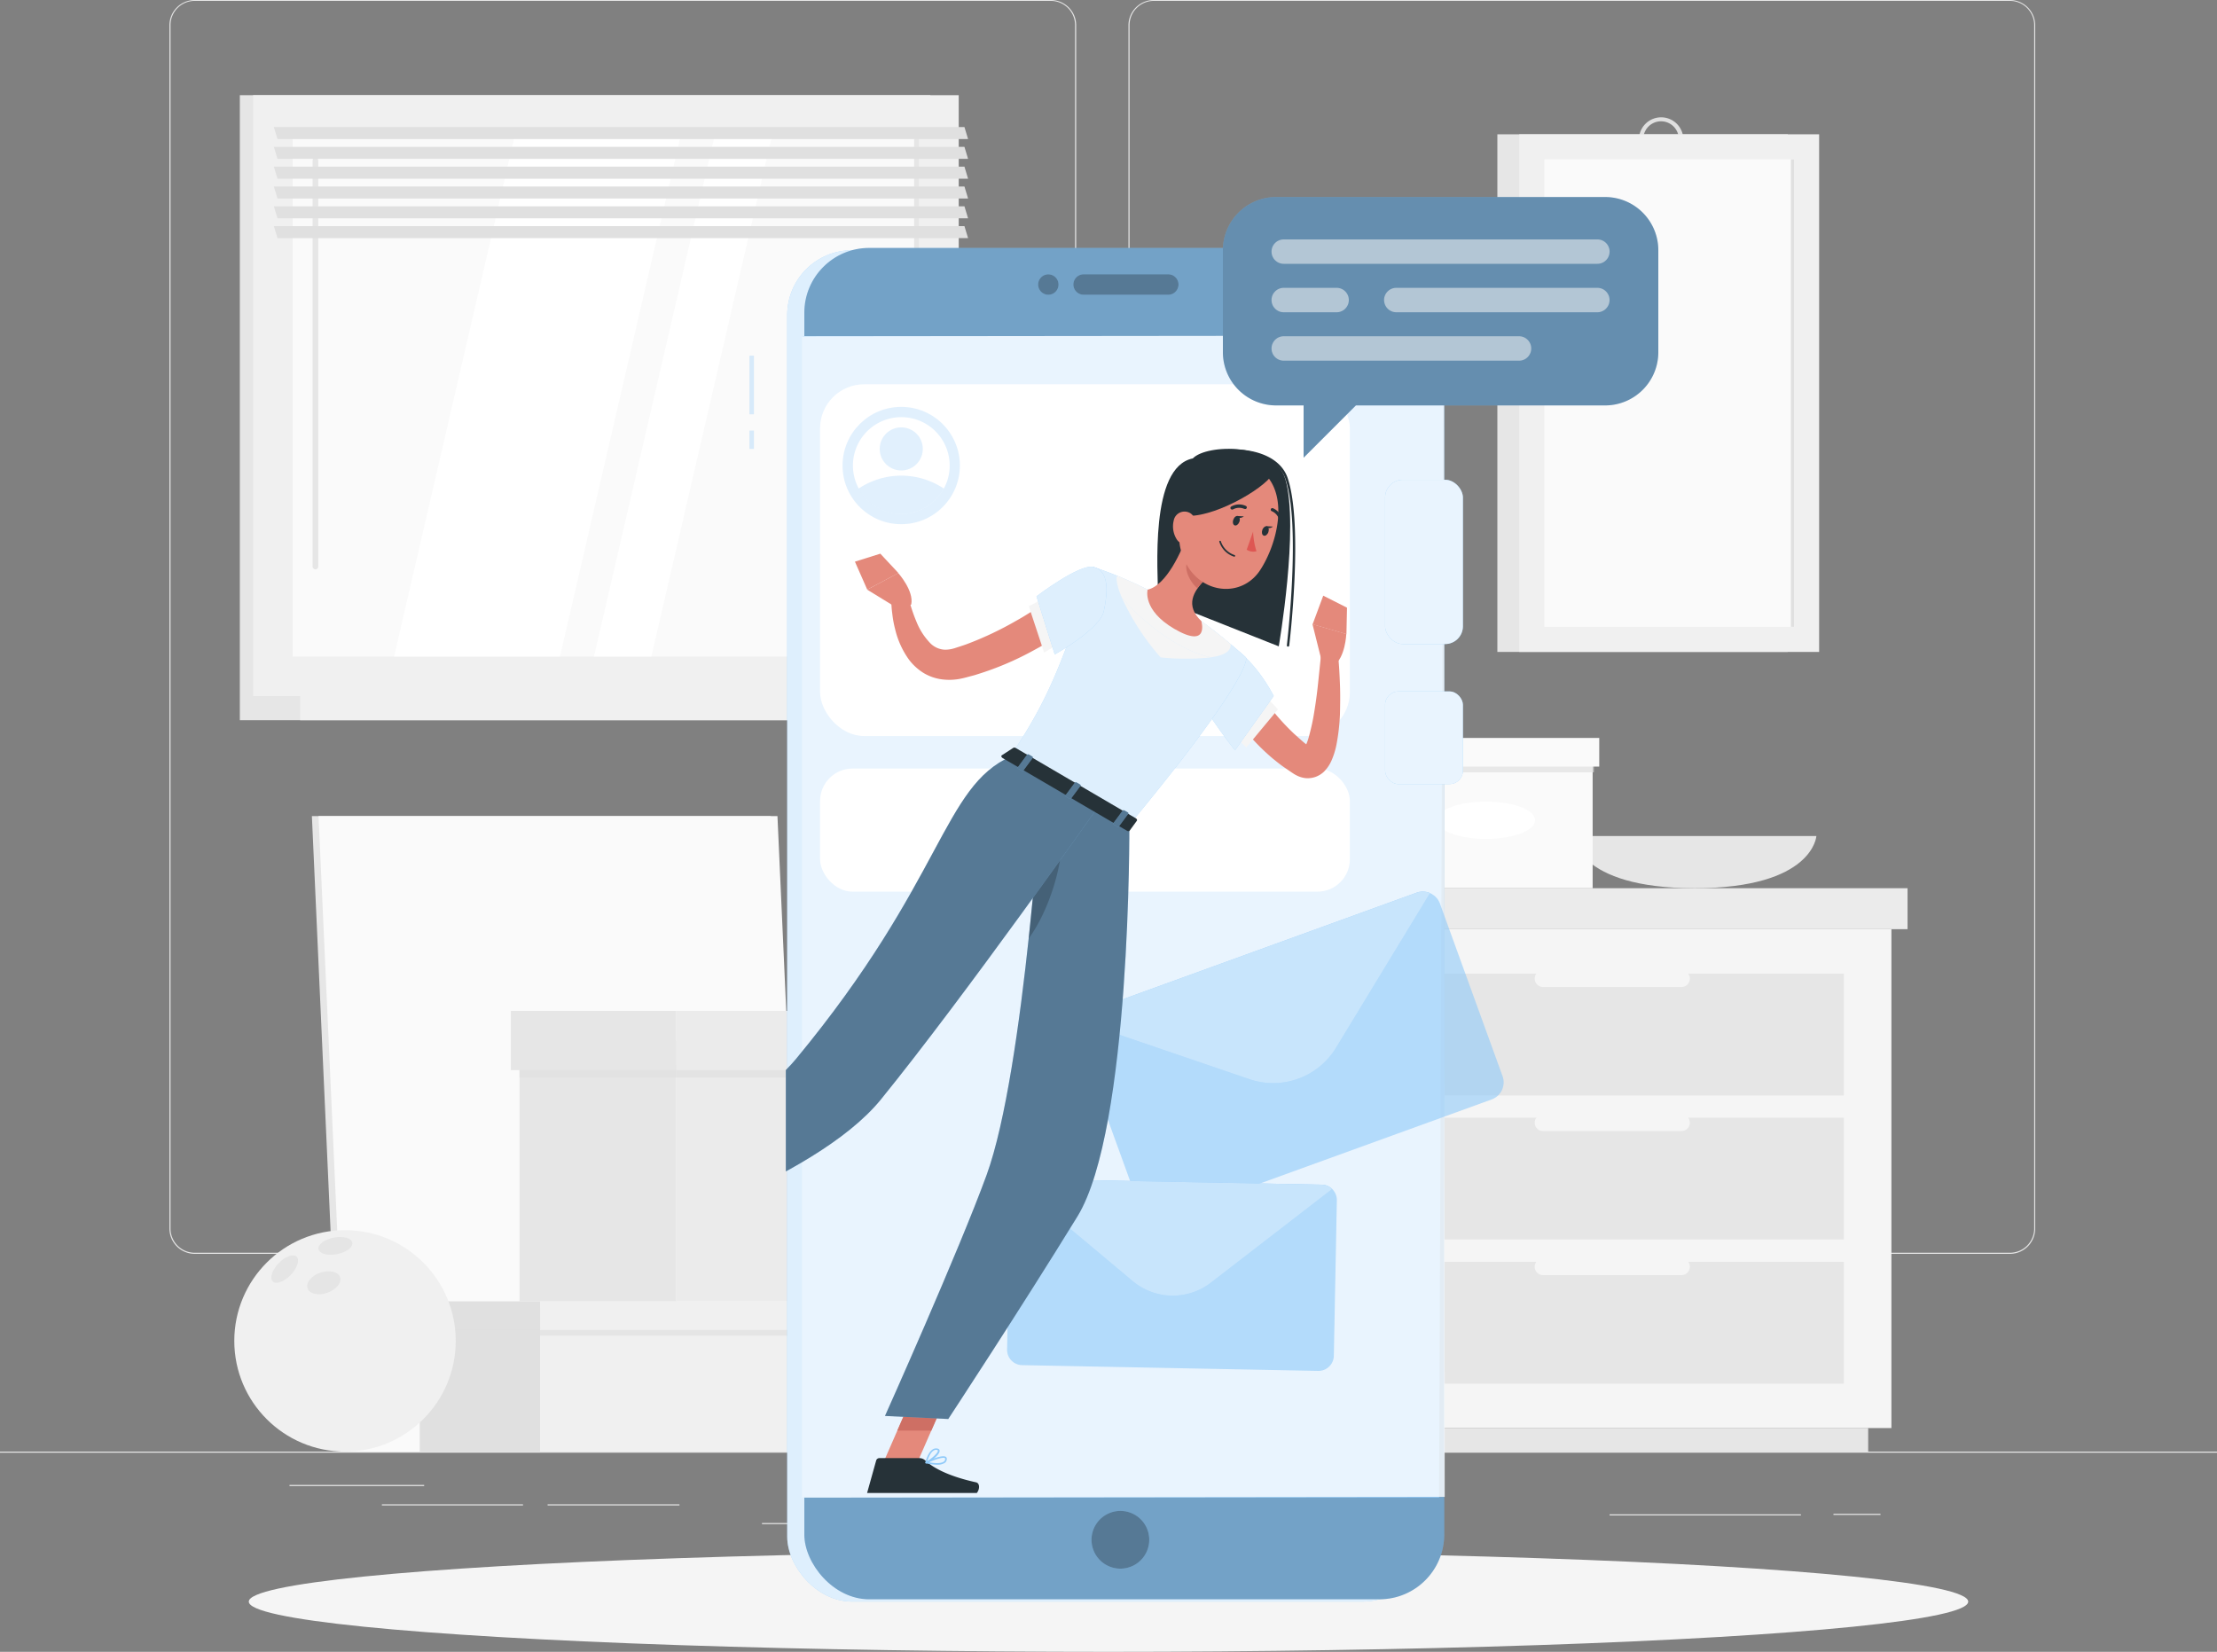 <svg xmlns="http://www.w3.org/2000/svg" xmlns:xlink="http://www.w3.org/1999/xlink" viewBox="0 0 500 372.56"><rect x="0" y="0" width="500" height="372.56" fill="#808080" stroke="none"/><defs><clipPath id="a" transform="translate(0 -55)"><rect x="177.23" y="129.81" width="144.32" height="261.93" style="fill:none"/></clipPath></defs><rect y="327.4" width="500" height="0.25" style="fill:#e6e6e6"/><rect x="413.5" y="341.43" width="10.61" height="0.25" style="fill:#e6e6e6"/><rect x="363.01" y="341.55" width="43.15" height="0.25" style="fill:#e6e6e6"/><rect x="236.85" y="339.17" width="72.82" height="0.25" style="fill:#e6e6e6"/><rect x="171.85" y="343.51" width="23.11" height="0.25" style="fill:#e6e6e6"/><rect x="86.13" y="339.29" width="31.82" height="0.25" style="fill:#e6e6e6"/><rect x="123.5" y="339.29" width="29.74" height="0.25" style="fill:#e6e6e6"/><rect x="65.29" y="334.92" width="30.37" height="0.25" style="fill:#e6e6e6"/><path d="M237,337.8H43.91a5.71,5.71,0,0,1-5.7-5.71V60.66A5.71,5.71,0,0,1,43.91,55H237a5.71,5.71,0,0,1,5.71,5.71h0V332.09A5.71,5.71,0,0,1,237,337.8ZM43.91,55.2a5.46,5.46,0,0,0-5.45,5.46V332.09a5.46,5.46,0,0,0,5.45,5.46H237a5.48,5.48,0,0,0,5.46-5.46V60.66A5.48,5.48,0,0,0,237,55.2Z" transform="translate(0 -55)" style="fill:#e6e6e6"/><path d="M453.31,337.8H260.21a5.73,5.73,0,0,1-5.71-5.71V60.66A5.72,5.72,0,0,1,260.21,55h193.1A5.71,5.71,0,0,1,459,60.66V332.09A5.7,5.7,0,0,1,453.31,337.8ZM260.21,55.2a5.48,5.48,0,0,0-5.46,5.46V332.09a5.48,5.48,0,0,0,5.46,5.46h193.1a5.48,5.48,0,0,0,5.46-5.46V60.66a5.48,5.48,0,0,0-5.46-5.46Z" transform="translate(0 -55)" style="fill:#e6e6e6"/><rect x="54.09" y="21.47" width="155.75" height="135.53" style="fill:#e6e6e6"/><rect x="57.07" y="21.47" width="159.15" height="135.53" style="fill:#f0f0f0"/><rect x="54.09" y="157" width="155.75" height="5.44" style="fill:#e6e6e6"/><rect x="67.69" y="157" width="159.15" height="5.44" style="fill:#f0f0f0"/><rect x="66" y="30.39" width="141.3" height="117.69" style="fill:#fafafa"/><polygon points="88.88 148.08 116.14 30.39 153.55 30.39 126.29 148.08 88.88 148.08" style="fill:#fff"/><path d="M71.14,183.41a.64.64,0,0,1-.64-.64V91.19a.64.64,0,0,1,1.28,0v91.58A.64.64,0,0,1,71.14,183.41Z" transform="translate(0 -55)" style="fill:#e6e6e6"/><polygon points="133.96 148.08 161.22 30.39 174.16 30.39 146.9 148.08 133.96 148.08" style="fill:#fff"/><rect x="206.16" y="30.38" width="1.13" height="117.69" style="fill:#e6e6e6"/><polygon points="218.33 31.36 62.58 31.36 61.76 28.65 217.51 28.65 218.33 31.36" style="fill:#e0e0e0"/><polygon points="218.33 35.83 62.58 35.83 61.76 33.12 217.51 33.12 218.33 35.83" style="fill:#e0e0e0"/><polygon points="218.33 40.3 62.58 40.3 61.76 37.59 217.51 37.59 218.33 40.3" style="fill:#e0e0e0"/><polygon points="218.33 44.77 62.58 44.77 61.76 42.06 217.51 42.06 218.33 44.77" style="fill:#e0e0e0"/><polygon points="218.33 49.24 62.58 49.24 61.76 46.53 217.51 46.53 218.33 49.24" style="fill:#e0e0e0"/><polygon points="218.33 53.71 62.58 53.71 61.76 51 217.51 51 218.33 53.71" style="fill:#e0e0e0"/><rect x="337.7" y="30.29" width="65.49" height="116.75" style="fill:#e6e6e6"/><path d="M374.59,91.46a5,5,0,1,1,5.05-5A5,5,0,0,1,374.59,91.46Zm0-9.1a4,4,0,1,0,.05,0Z" transform="translate(0 -55)" style="fill:#e0e0e0"/><rect x="342.63" y="30.29" width="67.64" height="116.75" style="fill:#f0f0f0"/><rect x="348.3" y="35.95" width="56.31" height="105.42" style="fill:#fafafa"/><rect x="403.91" y="35.95" width="0.7" height="105.42" style="fill:#e0e0e0"/><path d="M354.76,243.56s.7,11.77,27.45,11.77,27.44-11.77,27.44-11.77Z" transform="translate(0 -55)" style="fill:#e6e6e6"/><rect x="273.34" y="209.57" width="27.32" height="112.52" style="fill:#e6e6e6"/><rect x="278.59" y="322.09" width="142.74" height="5.31" style="fill:#e6e6e6"/><rect x="300.66" y="209.57" width="125.91" height="112.52" style="fill:#f5f5f5"/><rect x="311.4" y="252.09" width="104.43" height="27.48" style="fill:#e6e6e6"/><rect x="311.4" y="284.59" width="104.43" height="27.48" style="fill:#e6e6e6"/><path d="M379.23,310.1H348a1.88,1.88,0,0,1-1.88-1.88h0a1.89,1.89,0,0,1,1.88-1.89h31.23a1.89,1.89,0,0,1,1.88,1.89h0a1.88,1.88,0,0,1-1.88,1.88Z" transform="translate(0 -55)" style="fill:#f5f5f5"/><rect x="311.4" y="219.59" width="104.43" height="27.48" style="fill:#e6e6e6"/><path d="M379.23,277.61H348a1.89,1.89,0,0,1-1.88-1.89h0a1.88,1.88,0,0,1,1.88-1.88h31.23a1.88,1.88,0,0,1,1.88,1.88h0A1.89,1.89,0,0,1,379.23,277.61Z" transform="translate(0 -55)" style="fill:#f5f5f5"/><path d="M379.23,342.6H348a1.89,1.89,0,0,1-1.88-1.89h0a1.88,1.88,0,0,1,1.88-1.88h31.23a1.88,1.88,0,0,1,1.88,1.88h0A1.89,1.89,0,0,1,379.23,342.6Z" transform="translate(0 -55)" style="fill:#f5f5f5"/><rect x="300.66" y="200.33" width="129.55" height="9.24" style="fill:#ebebeb"/><rect x="269.52" y="200.34" width="31.14" height="9.24" style="fill:#e0e0e0"/><rect x="283.86" y="167.79" width="27.15" height="32.54" style="fill:#e6e6e6"/><rect x="311.01" y="167.8" width="48.18" height="32.54" style="fill:#fafafa"/><path d="M346.21,240c0,2.33-5,4.21-11.11,4.21S324,242.3,324,240s5-4.21,11.12-4.21S346.21,237.65,346.21,240Z" transform="translate(0 -55)" style="fill:#fff"/><rect x="283.86" y="171.96" width="75.61" height="2.23" style="fill:#e0e0e0;opacity:0.7;isolation:isolate"/><rect x="282.35" y="166.45" width="28.65" height="6.46" style="fill:#e6e6e6"/><rect x="311.01" y="166.44" width="49.67" height="6.46" style="fill:#fafafa"/><polygon points="173.84 184.06 70.34 184.06 76.8 327.4 180.3 327.4 173.84 184.06" style="fill:#e6e6e6"/><polygon points="175.34 184.06 71.84 184.06 78.3 327.4 181.8 327.4 175.34 184.06" style="fill:#fafafa"/><rect x="94.66" y="294.86" width="27.15" height="32.54" style="fill:#e0e0e0"/><rect x="121.82" y="294.86" width="129.97" height="32.54" style="fill:#f0f0f0"/><rect x="94.66" y="299.03" width="157.41" height="2.23" style="fill:#e0e0e0;opacity:0.7;isolation:isolate"/><rect x="93.17" y="293.51" width="28.65" height="6.46" style="fill:#e0e0e0"/><rect x="121.82" y="293.51" width="131.47" height="6.46" style="fill:#f0f0f0"/><rect x="117.17" y="234.72" width="35.33" height="58.79" style="fill:#e6e6e6"/><rect x="152.49" y="234.72" width="88.28" height="58.79" style="fill:#ebebeb"/><rect x="117.16" y="240.14" width="123.98" height="2.9" style="fill:#e0e0e0;opacity:0.7;isolation:isolate"/><rect x="115.22" y="228" width="37.28" height="13.36" style="fill:#e6e6e6"/><rect x="152.49" y="228" width="90.23" height="13.36" style="fill:#ebebeb"/><circle cx="77.81" cy="302.43" r="24.97" style="fill:#f0f0f0"/><path d="M65.58,342.54c1.48-1.54,2.08-3.38,1.32-4.1s-2.57-.07-4.05,1.47-2.08,3.38-1.33,4.11S64.09,344.09,65.58,342.54Z" transform="translate(0 -55)" style="fill:#e0e0e0;opacity:0.7;isolation:isolate"/><path d="M76,337.86c2.1-.4,3.65-1.56,3.45-2.59s-2.06-1.54-4.17-1.13-3.64,1.56-3.45,2.59S73.85,338.27,76,337.86Z" transform="translate(0 -55)" style="fill:#e0e0e0;opacity:0.7;isolation:isolate"/><path d="M73.82,346.58c2-.71,3.31-2.29,2.87-3.53s-2.43-1.67-4.45-1-3.3,2.29-2.87,3.53S71.8,347.29,73.82,346.58Z" transform="translate(0 -55)" style="fill:#e0e0e0;opacity:0.7;isolation:isolate"/><ellipse cx="250" cy="361.24" rx="193.89" ry="11.32" style="fill:#f5f5f5"/><rect x="177.54" y="56.44" width="144.32" height="304.79" rx="14.62" style="fill:#90caf9"/><rect x="177.54" y="56.44" width="144.32" height="304.79" rx="14.62" style="fill:#fff;opacity:0.7;isolation:isolate"/><rect x="181.4" y="55.92" width="144.32" height="304.79" rx="14.62" style="fill:#90caf9"/><rect x="181.4" y="55.92" width="144.32" height="304.79" rx="14.62" style="opacity:0.2;isolation:isolate"/><path d="M259.19,402.28a6.51,6.51,0,1,1-6.52-6.5h0A6.5,6.5,0,0,1,259.19,402.28Z" transform="translate(0 -55)" style="fill:#90caf9"/><path d="M259.19,402.28a6.51,6.51,0,1,1-6.52-6.5h0A6.5,6.5,0,0,1,259.19,402.28Z" transform="translate(0 -55)" style="opacity:0.4;isolation:isolate"/><polygon points="324.56 337.75 180.96 337.75 180.96 75.83 325.56 75.83 324.56 337.75" style="fill:#90caf9"/><polygon points="325.83 337.61 180.88 337.78 180.88 75.85 325.7 75.7 325.83 337.61" style="fill:#fff;opacity:0.8;isolation:isolate"/><rect x="169.03" y="80.22" width="1" height="13.22" style="fill:#90caf9;opacity:0.33;isolation:isolate"/><rect x="169.03" y="97.11" width="1" height="4.14" style="fill:#90caf9;opacity:0.33;isolation:isolate"/><rect x="184.95" y="86.67" width="119.49" height="79.34" rx="9.94" style="fill:#fff"/><circle cx="203.25" cy="105" r="13.23" style="fill:#90caf9;opacity:0.27;isolation:isolate"/><path d="M214.18,160a10.72,10.72,0,0,1-1.32,5.2,10.91,10.91,0,1,1,1.32-5.2Z" transform="translate(0 -55)" style="fill:#fff"/><path d="M212.86,165.19a10.92,10.92,0,0,1-19.2,0A17.29,17.29,0,0,1,212.86,165.19Z" transform="translate(0 -55)" style="fill:#90caf9;opacity:0.27;isolation:isolate"/><circle cx="203.26" cy="101.25" r="4.86" style="fill:#90caf9;opacity:0.27;isolation:isolate"/><rect x="184.95" y="173.34" width="119.49" height="27.77" rx="7.33" style="fill:#fff"/><path d="M324.75,258.8l14.13,38.94a4.1,4.1,0,0,1-2.45,5.23L262.3,329.86a4.1,4.1,0,0,1-5.23-2.44l-14.13-38.95a4.08,4.08,0,0,1,2.45-5.22l74.13-26.9a4.1,4.1,0,0,1,5.23,2.45Z" transform="translate(0 -55)" style="fill:#90caf9;opacity:0.6;isolation:isolate"/><path d="M322.51,256.44l-21.19,34.87a16.59,16.59,0,0,1-19.55,7.09l-38.62-13.18a4.11,4.11,0,0,1,2.24-2l74.13-26.9A4.07,4.07,0,0,1,322.51,256.44Z" transform="translate(0 -55)" style="fill:#90caf9"/><path d="M322.51,256.44l-21.19,34.87a16.59,16.59,0,0,1-19.55,7.09l-38.62-13.18a4.11,4.11,0,0,1,2.24-2l74.13-26.9A4.07,4.07,0,0,1,322.51,256.44Z" transform="translate(0 -55)" style="fill:#fff;opacity:0.5;isolation:isolate"/><path d="M301.5,325.73l-.68,35.08a3.47,3.47,0,0,1-3.52,3.39l-66.79-1.3a3.45,3.45,0,0,1-3.38-3.52h0l.67-35.08a3.45,3.45,0,0,1,3.52-3.39l66.79,1.29a3.47,3.47,0,0,1,3.39,3.53Z" transform="translate(0 -55)" style="fill:#90caf9;opacity:0.6;isolation:isolate"/><path d="M300.45,323.18,273.09,344.3a14.08,14.08,0,0,1-17.62-.34L229,321.79a3.45,3.45,0,0,1,2.37-.88l66.79,1.29A3.46,3.46,0,0,1,300.45,323.18Z" transform="translate(0 -55)" style="fill:#90caf9"/><path d="M300.45,323.18,273.09,344.3a14.08,14.08,0,0,1-17.62-.34L229,321.79a3.45,3.45,0,0,1,2.37-.88l66.79,1.29A3.46,3.46,0,0,1,300.45,323.18Z" transform="translate(0 -55)" style="fill:#fff;opacity:0.5;isolation:isolate"/><path d="M234.13,119.17a2.3,2.3,0,1,1,2.3,2.31,2.3,2.3,0,0,1-2.3-2.31Z" transform="translate(0 -55)" style="fill:#90caf9"/><path d="M244.38,116.87h19.11a2.31,2.31,0,0,1,2.3,2.3h0a2.32,2.32,0,0,1-2.3,2.31H244.38a2.32,2.32,0,0,1-2.3-2.31h0A2.31,2.31,0,0,1,244.38,116.87Z" transform="translate(0 -55)" style="fill:#90caf9"/><path d="M234.13,119.17a2.3,2.3,0,1,1,2.3,2.31,2.3,2.3,0,0,1-2.3-2.31Z" transform="translate(0 -55)" style="opacity:0.4;isolation:isolate"/><path d="M244.38,116.87h19.11a2.31,2.31,0,0,1,2.3,2.3h0a2.32,2.32,0,0,1-2.3,2.31H244.38a2.32,2.32,0,0,1-2.3-2.31h0A2.31,2.31,0,0,1,244.38,116.87Z" transform="translate(0 -55)" style="opacity:0.4;isolation:isolate"/><rect x="312.38" y="108.21" width="17.55" height="37.05" rx="4.01" style="fill:#90caf9"/><rect x="312.38" y="108.21" width="17.55" height="37.05" rx="4.01" style="fill:#fff;opacity:0.8;isolation:isolate"/><rect x="312.38" y="155.95" width="17.55" height="20.9" rx="3.01" style="fill:#90caf9"/><rect x="312.38" y="155.95" width="17.55" height="20.9" rx="3.01" style="fill:#fff;opacity:0.8;isolation:isolate"/><g style="clip-path:url(#a)"><rect x="177.23" y="74.81" width="144.32" height="261.93" style="fill:none"/><polygon points="198.98 330.43 206.33 331.14 213.98 313.65 206.63 312.93 198.98 330.43" style="fill:#e4897b"/><polygon points="124.37 276.86 128.56 283.21 144.62 275.54 140.42 269.18 124.37 276.86" style="fill:#e4897b"/><polygon points="213.98 313.65 210.04 322.67 202.37 322.67 206.62 312.93 213.98 313.65" style="fill:#ce6f64"/><polygon points="140.42 269.19 144.61 275.54 136.34 279.49 132.14 273.14 140.42 269.19" style="fill:#ce6f64"/><path d="M281.63,206.42l.24.54.31.63c.2.42.43.85.66,1.28.47.85,1,1.71,1.5,2.53a45.61,45.61,0,0,0,3.47,4.82,52.2,52.2,0,0,0,4.09,4.32c.75.66,1.48,1.34,2.26,2l1.17.92.27.22h0a1.8,1.8,0,0,0-.39-.08,1.66,1.66,0,0,0-.85.13.9.9,0,0,0-.42.27c-.07.1.11-.06.26-.32a10.66,10.66,0,0,0,.93-2.3,49.8,49.8,0,0,0,1.29-5.91c.34-2.06.62-4.17.84-6.28s.45-4.26.65-6.36l3.86-.06c.24,2.23.34,4.4.43,6.62s.05,4.42,0,6.67a45.58,45.58,0,0,1-.79,6.89,16.83,16.83,0,0,1-1.21,3.8,8.1,8.1,0,0,1-1.62,2.31,5.54,5.54,0,0,1-1.8,1.13,5.33,5.33,0,0,1-2.44.3,5.89,5.89,0,0,1-1.92-.6,7,7,0,0,1-.7-.4l-.38-.25-1.46-1c-1-.66-1.88-1.39-2.79-2.12a47.5,47.5,0,0,1-5-4.88,50.34,50.34,0,0,1-4.27-5.59c-.64-1-1.23-2-1.8-3-.28-.53-.55-1.05-.81-1.6l-.38-.85c-.13-.3-.23-.54-.39-.95Z" transform="translate(0 -55)" style="fill:#e4897b"/><polygon points="285.01 156.59 278.29 165.86 281.07 168.59 288.22 159.99 285.01 156.59" style="fill:#f5f5f5"/><path d="M274.47,199.36c7.57,2,12.79,12.62,12.79,12.62l-8.74,12.25S268,211,268.27,206.82C268.53,202.44,269.91,198.13,274.47,199.36Z" transform="translate(0 -55)" style="fill:#90caf9"/><path d="M274.47,199.36c7.57,2,12.79,12.62,12.79,12.62l-8.74,12.25S268,211,268.27,206.82C268.53,202.44,269.91,198.13,274.47,199.36Z" transform="translate(0 -55)" style="fill:#fff;opacity:0.7;isolation:isolate"/><path d="M281,203.27s2.49,2.94-26.33,37.82L228,225.47c6.8-10.59,10.73-17.28,18.58-42.6A91.49,91.49,0,0,1,258.8,188a113.81,113.81,0,0,1,12.12,7.09C275.84,198.61,281,203.27,281,203.27Z" transform="translate(0 -55)" style="fill:#90caf9"/><path d="M281,203.27s2.49,2.94-26.33,37.82L228,225.47c6.8-10.59,10.73-17.28,18.58-42.6A91.49,91.49,0,0,1,258.8,188a113.81,113.81,0,0,1,12.12,7.09C275.84,198.61,281,203.27,281,203.27Z" transform="translate(0 -55)" style="fill:#fff;opacity:0.7;isolation:isolate"/><path d="M277.54,200.26c-1.88-1.56-4.29-3.49-6.62-5.17A98.62,98.62,0,0,0,258.8,188c-2.36-1.23-4.78-2.31-6.84-3.13-.33.55-.06,2.23.95,4.69,3.84,4.95,12.76,12.24,20.2,13.69C276.57,202.75,277.65,201.65,277.54,200.26Z" transform="translate(0 -55)" style="fill:#f5f5f5"/><path d="M252.91,189.56a54.14,54.14,0,0,0,8.85,13.72,56.64,56.64,0,0,0,11.35,0C265.67,201.8,256.75,194.51,252.91,189.56Z" transform="translate(0 -55)" style="fill:#f5f5f5"/><path d="M254.7,241.09s.43,68.52-11.72,88.3c-12.64,20.57-29.12,45.66-29.12,45.66l-14.27-.69s16.64-37.12,22.92-54.35c8.65-23.75,12.65-90.36,12.65-90.36Z" transform="translate(0 -55)" style="fill:#90caf9"/><path d="M254.7,241.09s.43,68.52-11.72,88.3c-12.64,20.57-29.12,45.66-29.12,45.66l-14.27-.69s16.64-37.12,22.92-54.35c8.65-23.75,12.65-90.36,12.65-90.36Z" transform="translate(0 -55)" style="opacity:0.4;isolation:isolate"/><path d="M239.52,243a28.81,28.81,0,0,0-5.89,6.85c-.45,5.1-1,10.83-1.63,16.83C236.35,260.77,239.79,250.4,239.52,243Z" transform="translate(0 -55)" style="opacity:0.2;isolation:isolate"/><path d="M247.65,237s-30.19,42.86-49,66c-15.2,18.65-59.2,32-59.2,32l-5.37-9s35-19.54,45.44-32.16c33.42-40.4,33-61.35,48.52-68.26Z" transform="translate(0 -55)" style="fill:#90caf9"/><path d="M247.65,237s-30.19,42.86-49,66c-15.2,18.65-59.2,32-59.2,32l-5.37-9s35-19.54,45.44-32.16c33.42-40.4,33-61.35,48.52-68.26Z" transform="translate(0 -55)" style="opacity:0.4;isolation:isolate"/><path d="M298,203.77l-2-8,7.63,2.22s-.21,5.38-2.85,7.13Z" transform="translate(0 -55)" style="fill:#e4897b"/><polygon points="298.43 134.35 303.79 137.06 303.66 143.03 296.03 140.81 298.43 134.35" style="fill:#e4897b"/><path d="M202.58,192.29l-7-4.3,7-3.74s3.59,4,2.93,7.1Z" transform="translate(0 -55)" style="fill:#e4897b"/><polygon points="192.81 126.68 198.54 124.88 202.62 129.25 195.59 132.99 192.81 126.68" style="fill:#e4897b"/><path d="M130.32,337.54l-2.49-8.18a.61.61,0,0,0-.68-.42l-6.75,1a1.21,1.21,0,0,0-1,1.42.58.58,0,0,0,0,.14c.92,2.83,1.5,4.16,2.6,7.75.67,2.22,1.84,7.21,2.77,10.27s4,2.3,3.89.94c-.51-6.08.49-9.19,1.52-11.6A2,2,0,0,0,130.32,337.54Z" transform="translate(0 -55)" style="fill:#263238"/><path d="M207.31,383.87h-9a.75.75,0,0,0-.71.55l-2,7.15a1.12,1.12,0,0,0,.76,1.38,1.27,1.27,0,0,0,.34,0c3.16-.05,4.7-.23,8.67-.23,2.44,0,8.76.25,12.13.25s4-3.34,2.63-3.64c-6.13-1.35-9.65-3.22-11.54-5A1.91,1.91,0,0,0,207.31,383.87Z" transform="translate(0 -55)" style="fill:#263238"/><path d="M228.53,223.67l-2.6,1.69c-.2.13-.09.45.22.63l28,16.37c.24.14.51.14.61,0l1.64-2.25c.11-.16,0-.42-.28-.57l-27-15.81A.57.57,0,0,0,228.53,223.67Z" transform="translate(0 -55)" style="fill:#263238"/><path d="M244.39,194.34c-1.89,1.51-3.69,2.73-5.6,4s-3.85,2.36-5.85,3.44a67.85,67.85,0,0,1-12.61,5.33c-.54.19-1.12.32-1.67.47s-1.08.3-1.74.44a12.84,12.84,0,0,1-4.37.22,10.63,10.63,0,0,1-4.36-1.52,12.24,12.24,0,0,1-3.19-2.94,19.37,19.37,0,0,1-3.12-6.87,24.07,24.07,0,0,1-.64-3.47,24.39,24.39,0,0,1-.23-3.52l3.84-.33a36,36,0,0,0,1.87,5.71,14.87,14.87,0,0,0,2.91,4.58,4.91,4.91,0,0,0,3.54,1.66,7.29,7.29,0,0,0,2.08-.33c.87-.28,1.89-.6,2.82-.94A75,75,0,0,0,229.2,195c1.82-1,3.56-2.15,5.32-3.26s3.49-2.36,5-3.5Z" transform="translate(0 -55)" style="fill:#e4897b"/><polygon points="232.02 136.72 235.48 147.18 238.73 145.23 235.69 134.86 232.02 136.72" style="fill:#f5f5f5"/><path d="M131.09,341.83a1,1,0,0,1-.48-.13c-.83-.5-1.06-2.27-1.13-3.28a.19.19,0,0,1,.1-.17.23.23,0,0,1,.2,0c.24.2,2.34,2,2.21,2.94a.6.6,0,0,1-.38.49A1.2,1.2,0,0,1,131.09,341.83Zm-1.21-3c.13,1.35.46,2.29.91,2.56a.72.72,0,0,0,.67,0c.14-.07.17-.15.17-.22.07-.51-.93-1.6-1.75-2.34Z" transform="translate(0 -55)" style="fill:#90caf9"/><path d="M132.35,339.66a5.26,5.26,0,0,1-2.81-1.12.17.17,0,0,1,0-.17.18.18,0,0,1,.12-.13c.09,0,2.19-.66,3.13-.08a.92.92,0,0,1,.45.66.63.63,0,0,1-.3.73A1.32,1.32,0,0,1,132.35,339.66Zm-2.3-1.17c.77.53,2.2,1,2.67.74.07,0,.16-.12.12-.35a.61.61,0,0,0-.29-.41A4.1,4.1,0,0,0,130.05,338.49Z" transform="translate(0 -55)" style="fill:#90caf9"/><path d="M211.31,385.36a12.1,12.1,0,0,1-2.47-.31.19.19,0,0,1-.14-.16.19.19,0,0,1,.11-.18c.6-.29,3.68-1.68,4.5-1.13a.54.54,0,0,1,.22.5,1.09,1.09,0,0,1-.45.86A3,3,0,0,1,211.31,385.36Zm-1.84-.55c1,.18,2.68.38,3.39-.16a.72.72,0,0,0,.31-.6.18.18,0,0,0-.06-.17C212.66,383.58,210.81,384.22,209.47,384.81Z" transform="translate(0 -55)" style="fill:#90caf9"/><path d="M208.88,385.05h-.11a.16.16,0,0,1-.06-.18c0-.14.78-3.41,2.58-3.18.47.05.59.29.62.47.12.86-1.94,2.5-3,2.92Zm2.25-3.05c-1.08,0-1.73,1.75-2,2.54,1-.57,2.46-1.87,2.39-2.37,0-.08-.11-.14-.3-.16Z" transform="translate(0 -55)" style="fill:#90caf9"/><path d="M230.39,228.82l-.72-.42c-.14-.09-.21-.23-.15-.31l2.16-2.91c.06-.08.23-.08.37,0l.73.43c.14.08.21.22.15.3l-2.16,2.91C230.71,228.9,230.54,228.9,230.39,228.82Z" transform="translate(0 -55)" style="fill:#90caf9"/><path d="M251.94,241.43l-.72-.43c-.14-.08-.21-.22-.15-.3l2.16-2.91c.06-.08.23-.08.37,0l.73.42c.14.09.21.23.14.31l-2.15,2.91C252.26,241.51,252.09,241.51,251.94,241.43Z" transform="translate(0 -55)" style="fill:#90caf9"/><path d="M241.17,235.12l-.73-.42c-.14-.08-.21-.22-.14-.31l2.15-2.9c.07-.09.23-.09.38,0l.72.42c.15.08.21.22.15.31l-2.16,2.9C241.48,235.21,241.31,235.21,241.17,235.12Z" transform="translate(0 -55)" style="fill:#90caf9"/><path d="M230.39,228.82l-.72-.42c-.14-.09-.21-.23-.15-.31l2.16-2.91c.06-.08.23-.08.37,0l.73.43c.14.08.21.22.15.3l-2.16,2.91C230.71,228.9,230.54,228.9,230.39,228.82Z" transform="translate(0 -55)" style="opacity:0.4;isolation:isolate"/><path d="M251.94,241.43l-.72-.43c-.14-.08-.21-.22-.15-.3l2.16-2.91c.06-.08.23-.08.37,0l.73.42c.14.09.21.23.14.31l-2.15,2.91C252.26,241.51,252.09,241.51,251.94,241.43Z" transform="translate(0 -55)" style="opacity:0.4;isolation:isolate"/><path d="M241.17,235.12l-.73-.42c-.14-.08-.21-.22-.14-.31l2.15-2.9c.07-.09.23-.09.38,0l.72.42c.15.08.21.22.15.31l-2.16,2.9C241.48,235.21,241.31,235.21,241.17,235.12Z" transform="translate(0 -55)" style="opacity:0.4;isolation:isolate"/><path d="M261.18,190c0-6-2-29.61,7.84-31.61,3.11-3.28,18.52-3.62,20.88,4.72,3.12,10.95-1.5,37.67-1.5,37.67L261.18,190" transform="translate(0 -55)" style="fill:#263238"/><path d="M290.45,200.84h0a.25.25,0,0,1-.22-.28h0c0-.27,3.25-27-.34-37.58-1-2.9-3.78-4.93-7.9-5.73-5.36-1.05-11.16.26-12.77,2.12a.24.24,0,0,1-.35,0,.25.25,0,0,1,0-.36c1.88-2.18,8.19-3.27,13.25-2.28,4.3.83,7.24,3,8.28,6.06,3.62,10.71.39,37.53.36,37.8a.25.25,0,0,1-.27.25Z" transform="translate(0 -55)" style="fill:#263238"/><path d="M268,175.07c-1.51,4.34-4.93,11.93-9.18,12.93,0,0-1.25,4.58,6,8.82,8,4.66,6.12-1.73,6.12-1.73-3.74-3.58-1.75-6.74.78-9.32Z" transform="translate(0 -55)" style="fill:#e4897b"/><path d="M269.5,179.43l2.2,6.33a15,15,0,0,0-1.63,1.93c-1.52-1.21-3.15-4.16-2.31-6A8,8,0,0,1,269.5,179.43Z" transform="translate(0 -55)" style="fill:#ce6f64"/><path d="M268.06,166.42c-2.07,7.27-3.1,10.3-.79,15.21,3.47,7.4,12.84,8.35,17,1.85,3.78-5.85,6.52-16.75.56-22a10.3,10.3,0,0,0-16.77,4.94Z" transform="translate(0 -55)" style="fill:#e4897b"/><path d="M265.93,171c5.17,1.93,17.32-4.48,20.63-8.41.44-6.06-13.77-3.67-13.77-3.67S265.21,156.59,265.93,171Z" transform="translate(0 -55)" style="fill:#263238"/><path d="M264.7,172.45a5.47,5.47,0,0,0,.67,4.16c1,1.64,2.84,1,3.64-.62s1.05-4.13-.5-5.2a2.49,2.49,0,0,0-3.44.71A2.45,2.45,0,0,0,264.7,172.45Z" transform="translate(0 -55)" style="fill:#e4897b"/><path d="M278.15,172.21c-.21.58-.07,1.16.31,1.29s.85-.23,1.06-.81.06-1.15-.32-1.29S278.35,171.63,278.15,172.21Z" transform="translate(0 -55)" style="fill:#263238"/><path d="M284.69,174.52c-.2.58-.06,1.15.32,1.29s.85-.23,1.05-.81.06-1.16-.31-1.29S284.9,173.94,284.69,174.52Z" transform="translate(0 -55)" style="fill:#263238"/><path d="M285.57,173.68l1.53.09S286,174.61,285.57,173.68Z" transform="translate(0 -55)" style="fill:#263238"/><path d="M282.61,174.9a16.59,16.59,0,0,0,.76,4.42,2.64,2.64,0,0,1-2.2-.34Z" transform="translate(0 -55)" style="fill:#de5753"/><path d="M278.39,180.56h-.06a5.18,5.18,0,0,1-3.34-3.37.18.18,0,0,1,.14-.22.18.18,0,0,1,.21.12v0a4.91,4.91,0,0,0,3.11,3.11.19.19,0,0,1,.11.23.17.17,0,0,1-.17.12Z" transform="translate(0 -55)" style="fill:#263238"/><path d="M277.86,169.92a.36.36,0,0,1-.17-.68,3.58,3.58,0,0,1,3.28-.13.36.36,0,0,1-.27.67l-.07,0a2.87,2.87,0,0,0-2.6.14A.33.33,0,0,1,277.86,169.92Z" transform="translate(0 -55)" style="fill:#263238"/><path d="M288.84,172.57a.35.35,0,0,1-.34-.27,2.87,2.87,0,0,0-1.66-2,.37.37,0,0,1-.23-.46.36.36,0,0,1,.44-.23h0a3.58,3.58,0,0,1,2.12,2.51.36.36,0,0,1-.26.44h-.09Z" transform="translate(0 -55)" style="fill:#263238"/><path d="M279,171.38l1.53.09S279.46,172.3,279,171.38Z" transform="translate(0 -55)" style="fill:#263238"/><path d="M246.6,182.87c-3.15-.75-12.84,6.63-12.84,6.63l4.11,13.11S248,197,248.94,192.87C249.87,188.59,250.19,183.73,246.6,182.87Z" transform="translate(0 -55)" style="fill:#90caf9"/><path d="M246.6,182.87c-3.15-.75-12.84,6.63-12.84,6.63l4.11,13.11S248,197,248.94,192.87C249.87,188.59,250.19,183.73,246.6,182.87Z" transform="translate(0 -55)" style="fill:#fff;opacity:0.7;isolation:isolate"/></g><path d="M362,99.44H287.8a12,12,0,0,0-12,12h0v23a12,12,0,0,0,12,12H294v11.8l11.8-11.8H362a12,12,0,0,0,12-12v-23a12,12,0,0,0-12-12Z" transform="translate(0 -55)" style="fill:#90caf9"/><path d="M362,99.44H287.8a12,12,0,0,0-12,12h0v23a12,12,0,0,0,12,12H294v11.8l11.8-11.8H362a12,12,0,0,0,12-12v-23a12,12,0,0,0-12-12Z" transform="translate(0 -55)" style="opacity:0.3;isolation:isolate"/><g style="opacity:0.54"><path d="M289.52,109h70.74a2.75,2.75,0,0,1,2.75,2.75h0a2.75,2.75,0,0,1-2.75,2.75H289.52a2.75,2.75,0,0,1-2.75-2.75h0A2.75,2.75,0,0,1,289.52,109Z" transform="translate(0 -55)" style="fill:#f5f5f5"/></g><g style="opacity:0.54"><path d="M360.25,125.43H314.91a2.78,2.78,0,0,1-2.76-2.76h0a2.76,2.76,0,0,1,2.76-2.75h45.34a2.75,2.75,0,0,1,2.75,2.75h0A2.76,2.76,0,0,1,360.25,125.43Z" transform="translate(0 -55)" style="fill:#f5f5f5"/></g><g style="opacity:0.54"><path d="M301.45,125.43H289.52a2.76,2.76,0,0,1-2.75-2.76h0a2.75,2.75,0,0,1,2.75-2.75h11.93a2.75,2.75,0,0,1,2.75,2.75h0A2.76,2.76,0,0,1,301.45,125.43Z" transform="translate(0 -55)" style="fill:#f5f5f5"/></g><g style="opacity:0.54"><path d="M342.59,136.35H289.52a2.75,2.75,0,0,1-2.75-2.75h0a2.76,2.76,0,0,1,2.75-2.76h53.07a2.76,2.76,0,0,1,2.75,2.76h0A2.75,2.75,0,0,1,342.59,136.35Z" transform="translate(0 -55)" style="fill:#f5f5f5"/></g></svg>